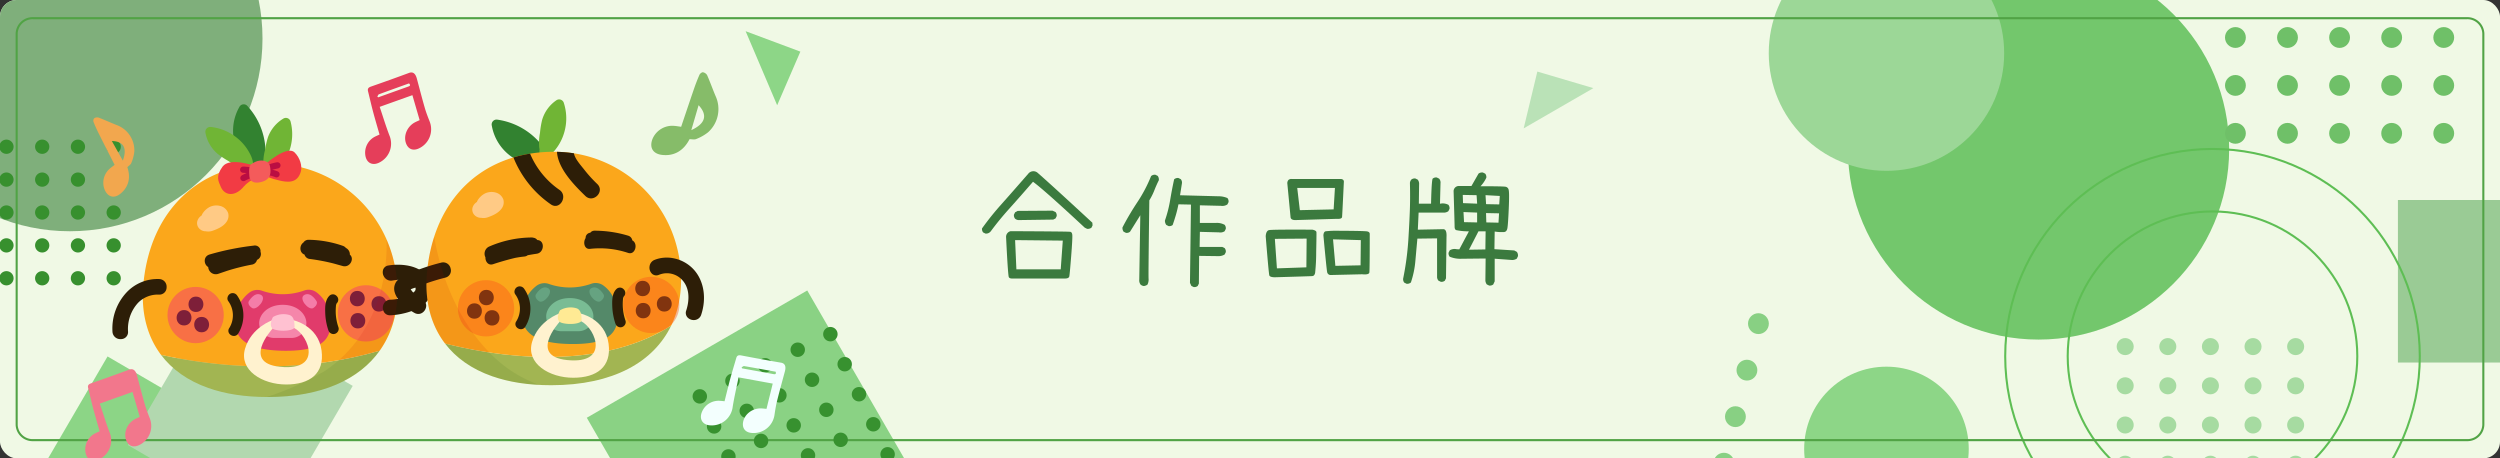 <svg xmlns="http://www.w3.org/2000/svg" xmlns:xlink="http://www.w3.org/1999/xlink" width="1200" height="220" viewBox="0 0 1200 220">
  <rect x="0" y="0" width="1200" height="220" fill="#333333" stroke="none"/>
  <defs>
    <clipPath id="clip-path">
      <rect id="Rectangle_597" data-name="Rectangle 597" width="1200" height="220" rx="8" transform="translate(73 934)" fill="none"/>
    </clipPath>
  </defs>
  <g id="Group_3061" data-name="Group 3061" transform="translate(-73 -934)">
    <rect id="Rectangle_836" data-name="Rectangle 836" width="1200" height="220" rx="8" transform="translate(73 934)" fill="#f0f9e5"/>
    <g id="Group_3055" data-name="Group 3055">
      <g id="Group_3054" data-name="Group 3054" clip-path="url(#clip-path)">
        <g id="Group_3047" data-name="Group 3047">
          <circle id="Ellipse_2124" data-name="Ellipse 2124" cx="92.5" cy="92.5" r="92.5" transform="translate(14 860)" fill="#7faf7b"/>
          <rect id="Rectangle_837" data-name="Rectangle 837" width="105" height="78" transform="translate(1224 1030)" fill="#9acb95"/>
          <rect id="Rectangle_838" data-name="Rectangle 838" width="122.19" height="122.19" transform="translate(354.658 1134.522) rotate(-30)" fill="#8ad284"/>
          <rect id="Rectangle_839" data-name="Rectangle 839" width="78.888" height="78.888" transform="matrix(0.504, -0.864, 0.864, 0.504, 84.863, 1173.255)" fill="#8cd586"/>
          <rect id="Rectangle_840" data-name="Rectangle 840" width="78.888" height="78.888" transform="matrix(0.504, -0.864, 0.864, 0.504, 134.387, 1147.624)" fill="#b2d8af"/>
          <circle id="Ellipse_2125" data-name="Ellipse 2125" cx="39.5" cy="39.5" r="39.5" transform="translate(939 1110)" fill="#8dd687"/>
          <circle id="Ellipse_2126" data-name="Ellipse 2126" cx="91.5" cy="91.5" r="91.5" transform="translate(960 914)" fill="#73c76c"/>
          <g id="Group_2958" data-name="Group 2958">
            <g id="Group_2957" data-name="Group 2957">
              <g id="Group_2932" data-name="Group 2932">
                <circle id="Ellipse_2127" data-name="Ellipse 2127" cx="4.091" cy="4.091" r="4.091" transform="translate(1089 1096.273)" fill="#a6dba1"/>
              </g>
              <g id="Group_2933" data-name="Group 2933">
                <circle id="Ellipse_2128" data-name="Ellipse 2128" cx="4.091" cy="4.091" r="4.091" transform="translate(1109.455 1096.273)" fill="#a6dba1"/>
              </g>
              <g id="Group_2934" data-name="Group 2934">
                <circle id="Ellipse_2129" data-name="Ellipse 2129" cx="4.091" cy="4.091" r="4.091" transform="translate(1129.909 1096.273)" fill="#a6dba1"/>
              </g>
              <g id="Group_2935" data-name="Group 2935">
                <circle id="Ellipse_2130" data-name="Ellipse 2130" cx="4.091" cy="4.091" r="4.091" transform="translate(1150.364 1096.273)" fill="#a6dba1"/>
              </g>
              <g id="Group_2936" data-name="Group 2936">
                <circle id="Ellipse_2131" data-name="Ellipse 2131" cx="4.091" cy="4.091" r="4.091" transform="translate(1170.818 1096.273)" fill="#a6dba1"/>
              </g>
              <g id="Group_2937" data-name="Group 2937">
                <circle id="Ellipse_2132" data-name="Ellipse 2132" cx="4.091" cy="4.091" r="4.091" transform="translate(1089 1115.091)" fill="#a6dba1"/>
              </g>
              <g id="Group_2938" data-name="Group 2938">
                <circle id="Ellipse_2133" data-name="Ellipse 2133" cx="4.091" cy="4.091" r="4.091" transform="translate(1109.455 1115.091)" fill="#a6dba1"/>
              </g>
              <g id="Group_2939" data-name="Group 2939">
                <circle id="Ellipse_2134" data-name="Ellipse 2134" cx="4.091" cy="4.091" r="4.091" transform="translate(1129.909 1115.091)" fill="#a6dba1"/>
              </g>
              <g id="Group_2940" data-name="Group 2940">
                <circle id="Ellipse_2135" data-name="Ellipse 2135" cx="4.091" cy="4.091" r="4.091" transform="translate(1150.364 1115.091)" fill="#a6dba1"/>
              </g>
              <g id="Group_2941" data-name="Group 2941">
                <circle id="Ellipse_2136" data-name="Ellipse 2136" cx="4.091" cy="4.091" r="4.091" transform="translate(1170.818 1115.091)" fill="#a6dba1"/>
              </g>
              <g id="Group_2942" data-name="Group 2942">
                <circle id="Ellipse_2137" data-name="Ellipse 2137" cx="4.091" cy="4.091" r="4.091" transform="translate(1089 1133.909)" fill="#a6dba1"/>
              </g>
              <g id="Group_2943" data-name="Group 2943">
                <circle id="Ellipse_2138" data-name="Ellipse 2138" cx="4.091" cy="4.091" r="4.091" transform="translate(1109.455 1133.909)" fill="#a6dba1"/>
              </g>
              <g id="Group_2944" data-name="Group 2944">
                <circle id="Ellipse_2139" data-name="Ellipse 2139" cx="4.091" cy="4.091" r="4.091" transform="translate(1129.909 1133.909)" fill="#a6dba1"/>
              </g>
              <g id="Group_2945" data-name="Group 2945">
                <circle id="Ellipse_2140" data-name="Ellipse 2140" cx="4.091" cy="4.091" r="4.091" transform="translate(1150.364 1133.909)" fill="#a6dba1"/>
              </g>
              <g id="Group_2946" data-name="Group 2946">
                <circle id="Ellipse_2141" data-name="Ellipse 2141" cx="4.091" cy="4.091" r="4.091" transform="translate(1170.818 1133.909)" fill="#a6dba1"/>
              </g>
              <g id="Group_2947" data-name="Group 2947">
                <circle id="Ellipse_2142" data-name="Ellipse 2142" cx="4.091" cy="4.091" r="4.091" transform="translate(1089 1152.727)" fill="#a6dba1"/>
              </g>
              <g id="Group_2948" data-name="Group 2948">
                <circle id="Ellipse_2143" data-name="Ellipse 2143" cx="4.091" cy="4.091" r="4.091" transform="translate(1109.455 1152.727)" fill="#a6dba1"/>
              </g>
              <g id="Group_2949" data-name="Group 2949">
                <circle id="Ellipse_2144" data-name="Ellipse 2144" cx="4.091" cy="4.091" r="4.091" transform="translate(1129.909 1152.727)" fill="#a6dba1"/>
              </g>
              <g id="Group_2950" data-name="Group 2950">
                <circle id="Ellipse_2145" data-name="Ellipse 2145" cx="4.091" cy="4.091" r="4.091" transform="translate(1150.364 1152.727)" fill="#a6dba1"/>
              </g>
              <g id="Group_2951" data-name="Group 2951">
                <circle id="Ellipse_2146" data-name="Ellipse 2146" cx="4.091" cy="4.091" r="4.091" transform="translate(1170.818 1152.727)" fill="#a6dba1"/>
              </g>
              <g id="Group_2952" data-name="Group 2952">
                <circle id="Ellipse_2147" data-name="Ellipse 2147" cx="4.091" cy="4.091" r="4.091" transform="translate(1089 1171.545)" fill="#a6dba1"/>
              </g>
              <g id="Group_2953" data-name="Group 2953">
                <circle id="Ellipse_2148" data-name="Ellipse 2148" cx="4.091" cy="4.091" r="4.091" transform="translate(1109.455 1171.545)" fill="#a6dba1"/>
              </g>
              <g id="Group_2954" data-name="Group 2954">
                <circle id="Ellipse_2149" data-name="Ellipse 2149" cx="4.091" cy="4.091" r="4.091" transform="translate(1129.909 1171.545)" fill="#a6dba1"/>
              </g>
              <g id="Group_2955" data-name="Group 2955">
                <circle id="Ellipse_2150" data-name="Ellipse 2150" cx="4.091" cy="4.091" r="4.091" transform="translate(1150.364 1171.545)" fill="#a6dba1"/>
              </g>
              <g id="Group_2956" data-name="Group 2956">
                <circle id="Ellipse_2151" data-name="Ellipse 2151" cx="4.091" cy="4.091" r="4.091" transform="translate(1170.818 1171.545)" fill="#a6dba1"/>
              </g>
            </g>
          </g>
          <g id="Group_2985" data-name="Group 2985">
            <g id="Group_2984" data-name="Group 2984">
              <g id="Group_2959" data-name="Group 2959">
                <circle id="Ellipse_2152" data-name="Ellipse 2152" cx="5" cy="5" r="5" transform="translate(1141 901)" fill="#6fc068"/>
              </g>
              <g id="Group_2960" data-name="Group 2960">
                <circle id="Ellipse_2153" data-name="Ellipse 2153" cx="5" cy="5" r="5" transform="translate(1166 901)" fill="#6fc068"/>
              </g>
              <g id="Group_2961" data-name="Group 2961">
                <circle id="Ellipse_2154" data-name="Ellipse 2154" cx="5" cy="5" r="5" transform="translate(1191 901)" fill="#6fc068"/>
              </g>
              <g id="Group_2962" data-name="Group 2962">
                <circle id="Ellipse_2155" data-name="Ellipse 2155" cx="5" cy="5" r="5" transform="translate(1216 901)" fill="#6fc068"/>
              </g>
              <g id="Group_2963" data-name="Group 2963">
                <circle id="Ellipse_2156" data-name="Ellipse 2156" cx="5" cy="5" r="5" transform="translate(1241 901)" fill="#6fc068"/>
              </g>
              <g id="Group_2964" data-name="Group 2964">
                <circle id="Ellipse_2157" data-name="Ellipse 2157" cx="5" cy="5" r="5" transform="translate(1141 924)" fill="#6fc068"/>
              </g>
              <g id="Group_2965" data-name="Group 2965">
                <circle id="Ellipse_2158" data-name="Ellipse 2158" cx="5" cy="5" r="5" transform="translate(1166 924)" fill="#6fc068"/>
              </g>
              <g id="Group_2966" data-name="Group 2966">
                <circle id="Ellipse_2159" data-name="Ellipse 2159" cx="5" cy="5" r="5" transform="translate(1191 924)" fill="#6fc068"/>
              </g>
              <g id="Group_2967" data-name="Group 2967">
                <circle id="Ellipse_2160" data-name="Ellipse 2160" cx="5" cy="5" r="5" transform="translate(1216 924)" fill="#6fc068"/>
              </g>
              <g id="Group_2968" data-name="Group 2968">
                <circle id="Ellipse_2161" data-name="Ellipse 2161" cx="5" cy="5" r="5" transform="translate(1241 924)" fill="#6fc068"/>
              </g>
              <g id="Group_2969" data-name="Group 2969">
                <circle id="Ellipse_2162" data-name="Ellipse 2162" cx="5" cy="5" r="5" transform="translate(1141 947)" fill="#6fc068"/>
              </g>
              <g id="Group_2970" data-name="Group 2970">
                <circle id="Ellipse_2163" data-name="Ellipse 2163" cx="5" cy="5" r="5" transform="translate(1166 947)" fill="#6fc068"/>
              </g>
              <g id="Group_2971" data-name="Group 2971">
                <circle id="Ellipse_2164" data-name="Ellipse 2164" cx="5" cy="5" r="5" transform="translate(1191 947)" fill="#6fc068"/>
              </g>
              <g id="Group_2972" data-name="Group 2972">
                <circle id="Ellipse_2165" data-name="Ellipse 2165" cx="5" cy="5" r="5" transform="translate(1216 947)" fill="#6fc068"/>
              </g>
              <g id="Group_2973" data-name="Group 2973">
                <circle id="Ellipse_2166" data-name="Ellipse 2166" cx="5" cy="5" r="5" transform="translate(1241 947)" fill="#6fc068"/>
              </g>
              <g id="Group_2974" data-name="Group 2974">
                <circle id="Ellipse_2167" data-name="Ellipse 2167" cx="5" cy="5" r="5" transform="translate(1141 970)" fill="#6fc068"/>
              </g>
              <g id="Group_2975" data-name="Group 2975">
                <circle id="Ellipse_2168" data-name="Ellipse 2168" cx="5" cy="5" r="5" transform="translate(1166 970)" fill="#6fc068"/>
              </g>
              <g id="Group_2976" data-name="Group 2976">
                <circle id="Ellipse_2169" data-name="Ellipse 2169" cx="5" cy="5" r="5" transform="translate(1191 970)" fill="#6fc068"/>
              </g>
              <g id="Group_2977" data-name="Group 2977">
                <circle id="Ellipse_2170" data-name="Ellipse 2170" cx="5" cy="5" r="5" transform="translate(1216 970)" fill="#6fc068"/>
              </g>
              <g id="Group_2978" data-name="Group 2978">
                <circle id="Ellipse_2171" data-name="Ellipse 2171" cx="5" cy="5" r="5" transform="translate(1241 970)" fill="#6fc068"/>
              </g>
              <g id="Group_2979" data-name="Group 2979">
                <circle id="Ellipse_2172" data-name="Ellipse 2172" cx="5" cy="5" r="5" transform="translate(1141 993)" fill="#6fc068"/>
              </g>
              <g id="Group_2980" data-name="Group 2980">
                <circle id="Ellipse_2173" data-name="Ellipse 2173" cx="5" cy="5" r="5" transform="translate(1166 993)" fill="#6fc068"/>
              </g>
              <g id="Group_2981" data-name="Group 2981">
                <circle id="Ellipse_2174" data-name="Ellipse 2174" cx="5" cy="5" r="5" transform="translate(1191 993)" fill="#6fc068"/>
              </g>
              <g id="Group_2982" data-name="Group 2982">
                <circle id="Ellipse_2175" data-name="Ellipse 2175" cx="5" cy="5" r="5" transform="translate(1216 993)" fill="#6fc068"/>
              </g>
              <g id="Group_2983" data-name="Group 2983">
                <circle id="Ellipse_2176" data-name="Ellipse 2176" cx="5" cy="5" r="5" transform="translate(1241 993)" fill="#6fc068"/>
              </g>
            </g>
          </g>
          <g id="Group_3012" data-name="Group 3012">
            <g id="Group_3011" data-name="Group 3011">
              <g id="Group_2986" data-name="Group 2986">
                <circle id="Ellipse_2177" data-name="Ellipse 2177" cx="3.431" cy="3.431" r="3.431" transform="translate(55.51 1001)" fill="#37902e"/>
              </g>
              <g id="Group_2987" data-name="Group 2987">
                <circle id="Ellipse_2178" data-name="Ellipse 2178" cx="3.431" cy="3.431" r="3.431" transform="translate(72.667 1001)" fill="#37902e"/>
              </g>
              <g id="Group_2988" data-name="Group 2988">
                <circle id="Ellipse_2179" data-name="Ellipse 2179" cx="3.431" cy="3.431" r="3.431" transform="translate(89.824 1001)" fill="#37902e"/>
              </g>
              <g id="Group_2989" data-name="Group 2989">
                <circle id="Ellipse_2180" data-name="Ellipse 2180" cx="3.431" cy="3.431" r="3.431" transform="translate(106.98 1001)" fill="#37902e"/>
              </g>
              <g id="Group_2990" data-name="Group 2990">
                <circle id="Ellipse_2181" data-name="Ellipse 2181" cx="3.431" cy="3.431" r="3.431" transform="translate(124.137 1001)" fill="#37902e"/>
              </g>
              <g id="Group_2991" data-name="Group 2991">
                <circle id="Ellipse_2182" data-name="Ellipse 2182" cx="3.431" cy="3.431" r="3.431" transform="translate(55.51 1016.784)" fill="#37902e"/>
              </g>
              <g id="Group_2992" data-name="Group 2992">
                <circle id="Ellipse_2183" data-name="Ellipse 2183" cx="3.431" cy="3.431" r="3.431" transform="translate(72.667 1016.784)" fill="#37902e"/>
              </g>
              <g id="Group_2993" data-name="Group 2993">
                <circle id="Ellipse_2184" data-name="Ellipse 2184" cx="3.431" cy="3.431" r="3.431" transform="translate(89.824 1016.784)" fill="#37902e"/>
              </g>
              <g id="Group_2994" data-name="Group 2994">
                <circle id="Ellipse_2185" data-name="Ellipse 2185" cx="3.431" cy="3.431" r="3.431" transform="translate(106.98 1016.784)" fill="#37902e"/>
              </g>
              <g id="Group_2995" data-name="Group 2995">
                <circle id="Ellipse_2186" data-name="Ellipse 2186" cx="3.431" cy="3.431" r="3.431" transform="translate(124.137 1016.784)" fill="#37902e"/>
              </g>
              <g id="Group_2996" data-name="Group 2996">
                <circle id="Ellipse_2187" data-name="Ellipse 2187" cx="3.431" cy="3.431" r="3.431" transform="translate(55.51 1032.569)" fill="#37902e"/>
              </g>
              <g id="Group_2997" data-name="Group 2997">
                <circle id="Ellipse_2188" data-name="Ellipse 2188" cx="3.431" cy="3.431" r="3.431" transform="translate(72.667 1032.569)" fill="#37902e"/>
              </g>
              <g id="Group_2998" data-name="Group 2998">
                <circle id="Ellipse_2189" data-name="Ellipse 2189" cx="3.431" cy="3.431" r="3.431" transform="translate(89.824 1032.569)" fill="#37902e"/>
              </g>
              <g id="Group_2999" data-name="Group 2999">
                <circle id="Ellipse_2190" data-name="Ellipse 2190" cx="3.431" cy="3.431" r="3.431" transform="translate(106.98 1032.569)" fill="#37902e"/>
              </g>
              <g id="Group_3000" data-name="Group 3000">
                <circle id="Ellipse_2191" data-name="Ellipse 2191" cx="3.431" cy="3.431" r="3.431" transform="translate(124.137 1032.569)" fill="#37902e"/>
              </g>
              <g id="Group_3001" data-name="Group 3001">
                <circle id="Ellipse_2192" data-name="Ellipse 2192" cx="3.431" cy="3.431" r="3.431" transform="translate(55.51 1048.353)" fill="#37902e"/>
              </g>
              <g id="Group_3002" data-name="Group 3002">
                <circle id="Ellipse_2193" data-name="Ellipse 2193" cx="3.431" cy="3.431" r="3.431" transform="translate(72.667 1048.353)" fill="#37902e"/>
              </g>
              <g id="Group_3003" data-name="Group 3003">
                <circle id="Ellipse_2194" data-name="Ellipse 2194" cx="3.431" cy="3.431" r="3.431" transform="translate(89.824 1048.353)" fill="#37902e"/>
              </g>
              <g id="Group_3004" data-name="Group 3004">
                <circle id="Ellipse_2195" data-name="Ellipse 2195" cx="3.431" cy="3.431" r="3.431" transform="translate(106.98 1048.353)" fill="#37902e"/>
              </g>
              <g id="Group_3005" data-name="Group 3005">
                <circle id="Ellipse_2196" data-name="Ellipse 2196" cx="3.431" cy="3.431" r="3.431" transform="translate(124.137 1048.353)" fill="#37902e"/>
              </g>
              <g id="Group_3006" data-name="Group 3006">
                <circle id="Ellipse_2197" data-name="Ellipse 2197" cx="3.431" cy="3.431" r="3.431" transform="translate(55.51 1064.137)" fill="#37902e"/>
              </g>
              <g id="Group_3007" data-name="Group 3007">
                <circle id="Ellipse_2198" data-name="Ellipse 2198" cx="3.431" cy="3.431" r="3.431" transform="translate(72.667 1064.137)" fill="#37902e"/>
              </g>
              <g id="Group_3008" data-name="Group 3008">
                <circle id="Ellipse_2199" data-name="Ellipse 2199" cx="3.431" cy="3.431" r="3.431" transform="translate(89.824 1064.137)" fill="#37902e"/>
              </g>
              <g id="Group_3009" data-name="Group 3009">
                <circle id="Ellipse_2200" data-name="Ellipse 2200" cx="3.431" cy="3.431" r="3.431" transform="translate(106.98 1064.137)" fill="#37902e"/>
              </g>
              <g id="Group_3010" data-name="Group 3010">
                <circle id="Ellipse_2201" data-name="Ellipse 2201" cx="3.431" cy="3.431" r="3.431" transform="translate(124.137 1064.137)" fill="#37902e"/>
              </g>
            </g>
          </g>
          <g id="Group_3019" data-name="Group 3019">
            <g id="Group_3018" data-name="Group 3018">
              <g id="Group_3013" data-name="Group 3013">
                <circle id="Ellipse_2202" data-name="Ellipse 2202" cx="5" cy="5" r="5" transform="translate(912.047 1084.346)" fill="#88d083"/>
              </g>
              <g id="Group_3014" data-name="Group 3014">
                <circle id="Ellipse_2203" data-name="Ellipse 2203" cx="5" cy="5" r="5" transform="translate(906.523 1106.673)" fill="#88d083"/>
              </g>
              <g id="Group_3015" data-name="Group 3015">
                <circle id="Ellipse_2204" data-name="Ellipse 2204" cx="5" cy="5" r="5" transform="translate(901 1129)" fill="#88d083"/>
              </g>
              <g id="Group_3016" data-name="Group 3016">
                <circle id="Ellipse_2205" data-name="Ellipse 2205" cx="5" cy="5" r="5" transform="translate(895.477 1151.327)" fill="#88d083"/>
              </g>
              <g id="Group_3017" data-name="Group 3017">
                <circle id="Ellipse_2206" data-name="Ellipse 2206" cx="5" cy="5" r="5" transform="translate(889.953 1173.654)" fill="#88d083"/>
              </g>
            </g>
          </g>
          <circle id="Ellipse_2207" data-name="Ellipse 2207" cx="99.5" cy="99.5" r="99.5" transform="translate(1035.5 1005.5)" fill="none" stroke="#5ebe54" stroke-miterlimit="10" stroke-width="1"/>
          <circle id="Ellipse_2208" data-name="Ellipse 2208" cx="69.5" cy="69.5" r="69.5" transform="translate(1065.5 1035.5)" fill="none" stroke="#5ebe54" stroke-miterlimit="10" stroke-width="1"/>
          <circle id="Ellipse_2209" data-name="Ellipse 2209" cx="56.5" cy="56.5" r="56.5" transform="translate(922 903)" fill="#9cd797"/>
          <path id="Path_2751" data-name="Path 2751" d="M1265,950.1v187.8a7.641,7.641,0,0,1-7.893,7.365H88.893A7.641,7.641,0,0,1,81,1137.9V950.1a7.641,7.641,0,0,1,7.893-7.365H1257.107A7.641,7.641,0,0,1,1265,950.1Z" fill="none" stroke="#51a345" stroke-miterlimit="10" stroke-width="1"/>
          <path id="Path_2752" data-name="Path 2752" d="M810.923,968.352l-6.562,27.268L837.819,976.3Z" fill="#bae2b7"/>
          <path id="Path_2753" data-name="Path 2753" d="M457.173,958.781,430.9,948.975l15.136,35.546Z" fill="#8dd687"/>
          <g id="Group_3046" data-name="Group 3046">
            <g id="Group_3045" data-name="Group 3045">
              <g id="Group_3020" data-name="Group 3020">
                <circle id="Ellipse_2210" data-name="Ellipse 2210" cx="3.471" cy="3.471" r="3.471" transform="translate(405.433 1120.793)" fill="#37912f"/>
              </g>
              <g id="Group_3021" data-name="Group 3021">
                <circle id="Ellipse_2211" data-name="Ellipse 2211" cx="3.471" cy="3.471" r="3.471" transform="translate(421.102 1113.327)" fill="#37912f"/>
              </g>
              <g id="Group_3022" data-name="Group 3022">
                <circle id="Ellipse_2212" data-name="Ellipse 2212" cx="3.471" cy="3.471" r="3.471" transform="translate(436.772 1105.861)" fill="#37912f"/>
              </g>
              <g id="Group_3023" data-name="Group 3023">
                <circle id="Ellipse_2213" data-name="Ellipse 2213" cx="3.471" cy="3.471" r="3.471" transform="translate(452.441 1098.396)" fill="#37912f"/>
              </g>
              <g id="Group_3024" data-name="Group 3024">
                <circle id="Ellipse_2214" data-name="Ellipse 2214" cx="3.471" cy="3.471" r="3.471" transform="translate(468.11 1090.93)" fill="#37912f"/>
              </g>
              <g id="Group_3025" data-name="Group 3025">
                <circle id="Ellipse_2215" data-name="Ellipse 2215" cx="3.471" cy="3.471" r="3.471" transform="translate(412.301 1135.208)" fill="#37912f"/>
              </g>
              <g id="Group_3026" data-name="Group 3026">
                <circle id="Ellipse_2216" data-name="Ellipse 2216" cx="3.471" cy="3.471" r="3.471" transform="translate(427.971 1127.743)" fill="#37912f"/>
              </g>
              <g id="Group_3027" data-name="Group 3027">
                <circle id="Ellipse_2217" data-name="Ellipse 2217" cx="3.471" cy="3.471" r="3.471" transform="translate(443.64 1120.277)" fill="#37912f"/>
              </g>
              <g id="Group_3028" data-name="Group 3028">
                <circle id="Ellipse_2218" data-name="Ellipse 2218" cx="3.471" cy="3.471" r="3.471" transform="translate(459.309 1112.812)" fill="#37912f"/>
              </g>
              <g id="Group_3029" data-name="Group 3029">
                <circle id="Ellipse_2219" data-name="Ellipse 2219" cx="3.471" cy="3.471" r="3.471" transform="translate(474.979 1105.346)" fill="#37912f"/>
              </g>
              <g id="Group_3030" data-name="Group 3030">
                <circle id="Ellipse_2220" data-name="Ellipse 2220" cx="3.471" cy="3.471" r="3.471" transform="translate(419.17 1149.624)" fill="#37912f"/>
              </g>
              <g id="Group_3031" data-name="Group 3031">
                <circle id="Ellipse_2221" data-name="Ellipse 2221" cx="3.471" cy="3.471" r="3.471" transform="translate(434.839 1142.159)" fill="#37912f"/>
              </g>
              <g id="Group_3032" data-name="Group 3032">
                <circle id="Ellipse_2222" data-name="Ellipse 2222" cx="3.471" cy="3.471" r="3.471" transform="translate(450.508 1134.693)" fill="#37912f"/>
              </g>
              <g id="Group_3033" data-name="Group 3033">
                <circle id="Ellipse_2223" data-name="Ellipse 2223" cx="3.471" cy="3.471" r="3.471" transform="translate(466.178 1127.228)" fill="#37912f"/>
              </g>
              <g id="Group_3034" data-name="Group 3034">
                <circle id="Ellipse_2224" data-name="Ellipse 2224" cx="3.471" cy="3.471" r="3.471" transform="translate(481.847 1119.762)" fill="#37912f"/>
              </g>
              <g id="Group_3035" data-name="Group 3035">
                <circle id="Ellipse_2225" data-name="Ellipse 2225" cx="3.471" cy="3.471" r="3.471" transform="translate(426.038 1164.04)" fill="#37912f"/>
              </g>
              <g id="Group_3036" data-name="Group 3036">
                <circle id="Ellipse_2226" data-name="Ellipse 2226" cx="3.471" cy="3.471" r="3.471" transform="translate(441.707 1156.574)" fill="#37912f"/>
              </g>
              <g id="Group_3037" data-name="Group 3037">
                <circle id="Ellipse_2227" data-name="Ellipse 2227" cx="3.471" cy="3.471" r="3.471" transform="translate(457.377 1149.109)" fill="#37912f"/>
              </g>
              <g id="Group_3038" data-name="Group 3038">
                <circle id="Ellipse_2228" data-name="Ellipse 2228" cx="3.471" cy="3.471" r="3.471" transform="translate(473.046 1141.643)" fill="#37912f"/>
              </g>
              <g id="Group_3039" data-name="Group 3039">
                <circle id="Ellipse_2229" data-name="Ellipse 2229" cx="3.471" cy="3.471" r="3.471" transform="translate(488.715 1134.178)" fill="#37912f"/>
              </g>
              <g id="Group_3040" data-name="Group 3040">
                <circle id="Ellipse_2230" data-name="Ellipse 2230" cx="3.471" cy="3.471" r="3.471" transform="translate(432.906 1178.456)" fill="#37912f"/>
              </g>
              <g id="Group_3041" data-name="Group 3041">
                <circle id="Ellipse_2231" data-name="Ellipse 2231" cx="3.471" cy="3.471" r="3.471" transform="translate(448.576 1170.99)" fill="#37912f"/>
              </g>
              <g id="Group_3042" data-name="Group 3042">
                <circle id="Ellipse_2232" data-name="Ellipse 2232" cx="3.471" cy="3.471" r="3.471" transform="translate(464.245 1163.525)" fill="#37912f"/>
              </g>
              <g id="Group_3043" data-name="Group 3043">
                <circle id="Ellipse_2233" data-name="Ellipse 2233" cx="3.471" cy="3.471" r="3.471" transform="translate(479.914 1156.059)" fill="#37912f"/>
              </g>
              <g id="Group_3044" data-name="Group 3044">
                <circle id="Ellipse_2234" data-name="Ellipse 2234" cx="3.471" cy="3.471" r="3.471" transform="translate(495.584 1148.594)" fill="#37912f"/>
              </g>
            </g>
          </g>
        </g>
        <g id="Group_3053" data-name="Group 3053">
          <g id="Group_3050" data-name="Group 3050">
            <path id="Path_2754" data-name="Path 2754" d="M187.836,985.453a23.045,23.045,0,0,0-2.379,16.489c1.114,4.783,4.016,10.585,8.9,12.377,0,.008,0,.018-.009.026a10.762,10.762,0,0,0,5.494-.273,26.953,26.953,0,0,0,.531-4.283,33.2,33.2,0,0,0-8.554-24.843A2.358,2.358,0,0,0,187.836,985.453Z" fill="#328230"/>
            <path id="Path_2755" data-name="Path 2755" d="M209.119,990.861a17.326,17.326,0,0,0-7.484,8.961,41.868,41.868,0,0,0-1.44,6.251,24.252,24.252,0,0,0-.788,7.225,1.575,1.575,0,0,0,.115.451,13.356,13.356,0,0,0-.176,1.866,2.337,2.337,0,0,0,2.847,2.339c2.673-.838,4.58-2.9,6.241-5.064a23.6,23.6,0,0,0,3.375-6.271,24.029,24.029,0,0,0,.676-14.259A2.339,2.339,0,0,0,209.119,990.861Z" fill="#70b535"/>
            <path id="Path_2756" data-name="Path 2756" d="M171.59,997.553a17.315,17.315,0,0,0,5.727,10.174,41.838,41.838,0,0,0,5.335,3.563,24.286,24.286,0,0,0,6.476,3.3,1.566,1.566,0,0,0,.463.053,13.055,13.055,0,0,0,1.683.825,2.336,2.336,0,0,0,3.2-1.833c.163-2.8-1.088-5.309-2.524-7.63a23.6,23.6,0,0,0-4.668-5.379,24.028,24.028,0,0,0-13.094-5.685A2.338,2.338,0,0,0,171.59,997.553Z" fill="#70b535"/>
            <path id="Path_2757" data-name="Path 2757" d="M150.288,1104.332c5.227,6.948,12.8,12.42,22.736,15.907,7.947,2.808,17.416,4.33,28.407,4.33,26.037,0,44.073-8.542,53.817-22.23C221.211,1112.166,184.937,1111.939,150.288,1104.332Z" fill="#a2b552"/>
            <path id="Path_2758" data-name="Path 2758" d="M263.651,1070.28q-.146-2.562-.51-5.075-.4-2.815-1.044-5.56A60.785,60.785,0,0,0,211.32,1013.1a61.651,61.651,0,0,0-6.174-.535c-.8-.04-1.6-.048-2.412-.048a72.337,72.337,0,0,0-11.234.858,65.438,65.438,0,0,0-7.7,1.707c-.089.025-.178.049-.267.081a59.893,59.893,0,0,0-5.722,2.007c-17.32,7.074-29.67,21.949-34.323,42.6-.445,1.95-.826,3.949-1.117,6.005-.227,1.473-.4,2.97-.55,4.5-1.239,13.155,1.577,24.888,8.471,34.052,34.649,7.607,70.923,7.834,104.96-1.993a45.349,45.349,0,0,0,7.464-17.443A57,57,0,0,0,263.651,1070.28Z" fill="#fba71b"/>
            <path id="Path_2759" data-name="Path 2759" d="M161.337,1082.833c-4.75,0-4.757,7.382,0,7.382S166.1,1082.833,161.337,1082.833Z" fill="#2d1e07"/>
            <path id="Path_2760" data-name="Path 2760" d="M167.052,1076.373c-4.75,0-4.758,7.382,0,7.382S171.81,1076.373,167.052,1076.373Z" fill="#2d1e07"/>
            <path id="Path_2761" data-name="Path 2761" d="M169.782,1086.12c-4.75,0-4.758,7.382,0,7.382S174.54,1086.12,169.782,1086.12Z" fill="#2d1e07"/>
            <path id="Path_2762" data-name="Path 2762" d="M244.517,1073.643c-4.75,0-4.758,7.382,0,7.382S249.275,1073.643,244.517,1073.643Z" fill="#2d1e07"/>
            <path id="Path_2763" data-name="Path 2763" d="M254.89,1076.176c-4.75,0-4.758,7.382,0,7.382S259.648,1076.176,254.89,1076.176Z" fill="#2d1e07"/>
            <path id="Path_2764" data-name="Path 2764" d="M244.763,1084.263c-4.75,0-4.757,7.382,0,7.382S249.521,1084.263,244.763,1084.263Z" fill="#2d1e07"/>
            <circle id="Ellipse_2235" data-name="Ellipse 2235" cx="13.504" cy="13.504" r="13.504" transform="translate(153.397 1071.718)" fill="#f22281" opacity="0.41"/>
            <circle id="Ellipse_2236" data-name="Ellipse 2236" cx="13.504" cy="13.504" r="13.504" transform="translate(235.137 1070.908)" fill="#f22281" opacity="0.41"/>
            <path id="Path_2765" data-name="Path 2765" d="M182.522,1036.31a5.376,5.376,0,0,0-3.92-3.472,7.272,7.272,0,0,0-5.18.629,9.233,9.233,0,0,0-3.2,3.047,3.051,3.051,0,0,0-.379.865c-.184.124-.364.251-.527.382a4.736,4.736,0,0,0-1.584,2.3,3.786,3.786,0,0,0,1.265,3.973,4.282,4.282,0,0,0,2.731.986c.031,0,.06-.007.091-.009s.039.014.059.018a6.168,6.168,0,0,0,3.343-.325c2.541-.9,5.049-2.086,6.507-4.207A5.005,5.005,0,0,0,182.522,1036.31Z" fill="#ffca85"/>
            <path id="Path_2766" data-name="Path 2766" d="M209.445,1102.369c-16.9-.154-24.994-5.344-23.375-16.248a17.25,17.25,0,0,1,6.745-11.758,6.367,6.367,0,0,1,6.015-.78,30.663,30.663,0,0,0,20-.068,6.321,6.321,0,0,1,5.958.706c3.52,2.561,5.852,6.417,6.608,11.9C233.01,1097.852,226.346,1102.523,209.445,1102.369Z" fill="#e13b6b"/>
            <path id="Path_2767" data-name="Path 2767" d="M212.918,1096.217h-8.375a7.143,7.143,0,0,1-7.143-7.143h0c0-3.945,3.941-8.762,11.331-8.762s11.33,4.817,11.33,8.762h0A7.143,7.143,0,0,1,212.918,1096.217Z" fill="#f586aa"/>
            <path id="Path_2768" data-name="Path 2768" d="M192.321,1078.8s2.651-4.912,5.889-3.293-2,7.8-4.236,6.327S192.321,1078.8,192.321,1078.8Z" fill="#f47da8"/>
            <path id="Path_2769" data-name="Path 2769" d="M225.068,1078.8s-2.652-4.912-5.889-3.293,2,7.8,4.236,6.327S225.068,1078.8,225.068,1078.8Z" fill="#f47da8"/>
            <path id="Path_2770" data-name="Path 2770" d="M203.875,1087.648v4.046s-16.175,17.511,5.476,18.515c19.613.909,10.44-17.706,3.426-19.324l.81-3.237s12.139,2.428,13.758,14.567c1.485,11.139-5.665,16.341-17,16.341s-22.741-6.793-19.733-17.155S203.875,1087.648,203.875,1087.648Z" fill="#fff2cf"/>
            <path id="Path_2771" data-name="Path 2771" d="M204.021,1086.183s-2.85,4.981.93,6.055,9.531.36,9.445-1.353,0-4.856-2.428-5.665A9.939,9.939,0,0,0,204.021,1086.183Z" fill="#ffc1d1"/>
            <g id="Group_3048" data-name="Group 3048">
              <path id="Path_2772" data-name="Path 2772" d="M195.382,1013.682s-12.083-4.462-15.564.311-1.9,7.1-.879,9.589c1.805,4.394,6.848,5.077,11.105-.074,1.277-1.547,3.418-2.909,6.1-4.533s1.549-3.024,1.549-3.024Z" fill="#f23b44"/>
              <path id="Path_2773" data-name="Path 2773" d="M199.719,1013.371s10.871-10.025,14.737-6.15c2.565,2.571,3.738,6.493,2.909,9.27-1.682,5.633-6.348,5.051-10.219,4.159-5.83-1.343-3.666-1.427-6.645-1.878s-2.313-2.264-2.313-2.264Z" fill="#f23b44"/>
              <path id="Path_2774" data-name="Path 2774" d="M189.742,1015.453s4.965,0,4.762,1.452" fill="none" stroke="#ba0d42" stroke-linecap="round" stroke-miterlimit="10" stroke-width="3"/>
              <path id="Path_2775" data-name="Path 2775" d="M189.844,1019.467s4.4-2.516,5.133-1.3" fill="none" stroke="#ba0d42" stroke-linecap="round" stroke-miterlimit="10" stroke-width="3"/>
              <path id="Path_2776" data-name="Path 2776" d="M206.165,1013.38s-4.981.783-4.831,2.206" fill="none" stroke="#ba0d42" stroke-linecap="round" stroke-miterlimit="10" stroke-width="3"/>
              <path id="Path_2777" data-name="Path 2777" d="M205.73,1017.66s-4.321-1.831-5.1-.494" fill="none" stroke="#ba0d42" stroke-linecap="round" stroke-miterlimit="10" stroke-width="3"/>
              <path id="Path_2778" data-name="Path 2778" d="M202.526,1013.558c.63,2.838.746,6.273-3.481,7.616-2.878.914-6.112.857-6.37-2.859-.317-4.544.061-5.266,2.781-6.58S201.96,1011.008,202.526,1013.558Z" fill="#f45b5b"/>
            </g>
            <path id="Path_2779" data-name="Path 2779" d="M198.042,1054.862a2.7,2.7,0,0,0-3.192-2.976,127.851,127.851,0,0,0-21.23,4.262c-3.169.931-2.862,4.819-.672,6.03a3.637,3.637,0,0,0,4.825,3.256l4.27-1.451a102.521,102.521,0,0,1,11.719-2.945,3.005,3.005,0,0,0,2.6-2.287A3.057,3.057,0,0,0,198.042,1054.862Z" fill="#2d1e07"/>
            <path id="Path_2780" data-name="Path 2780" d="M240.935,1056.239a3.441,3.441,0,0,0-1.9-3.224,3.27,3.27,0,0,0-1.466-1.014,52.035,52.035,0,0,0-16.33-2.9,2.869,2.869,0,0,0-2.6,1.328c-1.985,1.324-2,4.9.531,5.773a2.937,2.937,0,0,0,2.65,2.116,95.478,95.478,0,0,1,11.449,2.194l4.2,1.175C240.981,1062.673,243.287,1058.128,240.935,1056.239Z" fill="#2d1e07"/>
            <g id="Group_3049" data-name="Group 3049">
              <path id="Path_2781" data-name="Path 2781" d="M234.177,1084.637a26.013,26.013,0,0,1,.043-3.33l.023-.323a3.305,3.305,0,0,1,.137-.83,1.584,1.584,0,0,0,.108-.36c.024-.042.047-.085.073-.126l.072-.077a2.428,2.428,0,0,0-.071-3.541,2.4,2.4,0,0,0-3.5-.024c-2.142,2.168-2.027,5.756-1.952,8.13a29,29,0,0,0,1.505,8.366,2.594,2.594,0,0,0,2.433,1.826,2.533,2.533,0,0,0,.662-.09,2.624,2.624,0,0,0,1.575-1.294,2.31,2.31,0,0,0,.179-1.838A23.944,23.944,0,0,1,234.177,1084.637Z" fill="#2d1e07"/>
              <path id="Path_2782" data-name="Path 2782" d="M183.427,1075.024a2.7,2.7,0,0,0-1.21,1.739,2.182,2.182,0,0,0,.332,1.755,11.549,11.549,0,0,1,.472,12.99,2.254,2.254,0,0,0-.142,2.331,2.789,2.789,0,0,0,2.3,1.422l.1,0a2.421,2.421,0,0,0,2.078-1.18,16.6,16.6,0,0,0-.506-18.194A2.564,2.564,0,0,0,183.427,1075.024Z" fill="#2d1e07"/>
              <path id="Path_2783" data-name="Path 2783" d="M280,1072.465a10.608,10.608,0,0,0-4.09-7.952c-4.516-3.566-11.68-3.889-16.443-3.084a3.122,3.122,0,0,0-2.549,1.974,4.117,4.117,0,0,0,.781,3.908,3.805,3.805,0,0,0,3.656,1.348c2.207-.377,5.051-.681,7.473.283a6.847,6.847,0,0,1,3.5,2.971,1.758,1.758,0,0,1,.03,1.426c-.62,1.467-4.113,2.787-5.26,3.221a20.879,20.879,0,0,1-6.74,1.3,3.586,3.586,0,0,0-3.131,1.912,4.152,4.152,0,0,0,.1,4.026,3.288,3.288,0,0,0,2.907,1.54l.16,0c4.1-.147,13-1.685,17.3-6.447A8.458,8.458,0,0,0,280,1072.465Z" fill="#2d1e07"/>
              <path id="Path_2784" data-name="Path 2784" d="M149.353,1067.938a20.407,20.407,0,0,0-15.451,6.256,25.405,25.405,0,0,0-6.921,18.987,3.76,3.76,0,0,0,3.9,3.6c.065,0,.131,0,.2-.005a3.366,3.366,0,0,0,3.377-3.638,18.559,18.559,0,0,1,4.747-13.715,13.214,13.214,0,0,1,10.126-4.006,3.461,3.461,0,0,0,3.637-3.553A3.656,3.656,0,0,0,149.353,1067.938Z" fill="#2d1e07"/>
            </g>
            <path id="Path_2785" data-name="Path 2785" d="M229,1112a138.718,138.718,0,0,1-27.989,12.561c.141,0,.277.008.42.008,26.037,0,44.073-8.542,53.817-22.23a187.72,187.72,0,0,1-19.574,4.521A62.2,62.2,0,0,1,229,1112Z" fill="#28600b" opacity="0.1"/>
            <path id="Path_2786" data-name="Path 2786" d="M263.651,1070.28q-.146-2.562-.51-5.075-.4-2.815-1.044-5.56a62,62,0,0,0-3.534-10.582c.556,21.114-6.226,43.089-22.889,57.8a187.72,187.72,0,0,0,19.574-4.521,45.334,45.334,0,0,0,7.464-17.443A57,57,0,0,0,263.651,1070.28Z" fill="#b40505" opacity="0.1"/>
          </g>
          <g id="Group_3052" data-name="Group 3052">
            <path id="Path_2787" data-name="Path 2787" d="M309.076,994.369a23.038,23.038,0,0,0,8.635,14.247c3.9,2.988,9.825,5.626,14.737,3.907,0,.009.007.017.01.026a10.765,10.765,0,0,0,4.069-3.7,26.978,26.978,0,0,0-2.309-3.646,33.195,33.195,0,0,0-22.386-13.756A2.358,2.358,0,0,0,309.076,994.369Z" fill="#328230"/>
            <path id="Path_2788" data-name="Path 2788" d="M340.166,982.061a17.326,17.326,0,0,0-6.919,9.405,41.782,41.782,0,0,0-1.053,6.328,24.291,24.291,0,0,0-.342,7.259,1.615,1.615,0,0,0,.143.444,13.1,13.1,0,0,0-.06,1.873,2.336,2.336,0,0,0,2.985,2.159c2.616-1,4.392-3.175,5.917-5.438a23.608,23.608,0,0,0,2.983-6.467,24.029,24.029,0,0,0-.2-14.274A2.339,2.339,0,0,0,340.166,982.061Z" fill="#70b535"/>
            <path id="Path_2789" data-name="Path 2789" d="M286.618,1098.892c5.221,6.84,12.73,12.233,22.561,15.682,7.948,2.808,17.417,4.329,28.407,4.329,29.9,0,49.25-11.261,57.6-28.65C364.689,1109.592,322.333,1107.875,286.618,1098.892Z" fill="#a2b552"/>
            <path id="Path_2790" data-name="Path 2790" d="M399.806,1064.615q-.145-2.562-.51-5.075-.4-2.816-1.044-5.56a60.8,60.8,0,0,0-49.748-46.39c-.34-.057-.688-.105-1.028-.153a61.645,61.645,0,0,0-6.175-.535c-.308-.016-.615-.024-.923-.032-.493-.016-.987-.016-1.489-.016a72.341,72.341,0,0,0-11.233.858,2.253,2.253,0,0,0-.227.04,65.487,65.487,0,0,0-7.478,1.667c-.089.025-.178.049-.267.081s-.154.049-.234.073c-1.886.567-3.707,1.206-5.488,1.934-17.319,7.074-29.669,21.949-34.323,42.6-.445,1.95-.825,3.949-1.117,6.005-.226,1.473-.4,2.97-.55,4.5-1.248,13.264,1.626,25.081,8.646,34.277,35.715,8.983,78.071,10.7,108.572-8.639a46.805,46.805,0,0,0,3.677-11.022A56.956,56.956,0,0,0,399.806,1064.615Z" fill="#fba71b"/>
            <path id="Path_2791" data-name="Path 2791" d="M300.73,1079.6c-4.75,0-4.758,7.382,0,7.382S305.488,1079.6,300.73,1079.6Z" fill="#2d1e07"/>
            <path id="Path_2792" data-name="Path 2792" d="M306.445,1073.135c-4.75,0-4.758,7.382,0,7.382S311.2,1073.135,306.445,1073.135Z" fill="#2d1e07"/>
            <path id="Path_2793" data-name="Path 2793" d="M309.175,1082.882c-4.75,0-4.758,7.382,0,7.382S313.933,1082.882,309.175,1082.882Z" fill="#2d1e07"/>
            <path id="Path_2794" data-name="Path 2794" d="M381.482,1068.787c-4.75,0-4.758,7.382,0,7.382S386.24,1068.787,381.482,1068.787Z" fill="#2d1e07"/>
            <path id="Path_2795" data-name="Path 2795" d="M391.855,1076.176c-4.75,0-4.758,7.382,0,7.382S396.613,1076.176,391.855,1076.176Z" fill="#2d1e07"/>
            <path id="Path_2796" data-name="Path 2796" d="M381.728,1079.407c-4.75,0-4.758,7.382,0,7.382S386.486,1079.407,381.728,1079.407Z" fill="#2d1e07"/>
            <circle id="Ellipse_2237" data-name="Ellipse 2237" cx="13.504" cy="13.504" r="13.504" transform="translate(292.789 1068.48)" fill="#f9551c" opacity="0.41"/>
            <circle id="Ellipse_2238" data-name="Ellipse 2238" cx="13.504" cy="13.504" r="13.504" transform="translate(372.102 1066.862)" fill="#f9551c" opacity="0.41"/>
            <path id="Path_2797" data-name="Path 2797" d="M314.631,1029.835a5.376,5.376,0,0,0-3.92-3.472,7.273,7.273,0,0,0-5.18.63,9.215,9.215,0,0,0-3.2,3.047,3.045,3.045,0,0,0-.379.864c-.184.124-.364.251-.527.383a4.733,4.733,0,0,0-1.584,2.3,3.784,3.784,0,0,0,1.265,3.973,4.282,4.282,0,0,0,2.731.987c.031,0,.06-.008.09-.01s.04.014.06.019a6.179,6.179,0,0,0,3.343-.326c2.541-.9,5.049-2.086,6.507-4.206A5.007,5.007,0,0,0,314.631,1029.835Z" fill="#ffca85"/>
            <path id="Path_2798" data-name="Path 2798" d="M337.449,1032.129a49.666,49.666,0,0,1-14.8-15.984,47.468,47.468,0,0,1-2.954-5.957c-.081-.2-.17-.4-.242-.615.08-.024.153-.049.234-.073s.178-.056.267-.081a65.487,65.487,0,0,1,7.478-1.667,39.894,39.894,0,0,0,14.107,17.384C345.8,1028.074,341.754,1035.082,337.449,1032.129Z" fill="#2d1e07"/>
            <path id="Path_2799" data-name="Path 2799" d="M353.983,1028.074c-5.4-5.228-12.771-12.8-13.589-20.6a3.112,3.112,0,0,1-.016-.607c.308.008.615.016.923.032a61.645,61.645,0,0,1,6.175.535c.34.048.688.1,1.028.153.356,2.582,3.488,5.973,5.01,7.94a63.272,63.272,0,0,0,6.2,6.822C363.46,1025.986,357.73,1031.7,353.983,1028.074Z" fill="#2d1e07"/>
            <path id="Path_2800" data-name="Path 2800" d="M347.219,1099.132c-16.9-.154-24.994-5.344-23.375-16.248a17.246,17.246,0,0,1,6.745-11.758,6.369,6.369,0,0,1,6.016-.78,30.658,30.658,0,0,0,19.995-.068,6.32,6.32,0,0,1,5.959.706c3.519,2.561,5.851,6.417,6.607,11.9C370.784,1094.615,364.12,1099.285,347.219,1099.132Z" fill="#548969"/>
            <path id="Path_2801" data-name="Path 2801" d="M350.692,1092.979h-8.374a7.144,7.144,0,0,1-7.144-7.143h0c0-3.945,3.941-8.761,11.331-8.761s11.33,4.816,11.33,8.761h0A7.143,7.143,0,0,1,350.692,1092.979Z" fill="#79bc94"/>
            <path id="Path_2802" data-name="Path 2802" d="M330.1,1075.563s2.652-4.911,5.889-3.292-2,7.8-4.236,6.326S330.1,1075.563,330.1,1075.563Z" fill="#66a381"/>
            <path id="Path_2803" data-name="Path 2803" d="M362.842,1075.563s-2.652-4.911-5.889-3.292,2,7.8,4.236,6.326S362.842,1075.563,362.842,1075.563Z" fill="#66a381"/>
            <path id="Path_2804" data-name="Path 2804" d="M341.649,1084.41v4.047s-16.175,17.511,5.476,18.515c19.613.908,10.44-17.706,3.426-19.324l.81-3.238s12.139,2.428,13.758,14.568c1.485,11.139-5.665,16.34-17,16.34s-22.741-6.792-19.733-17.154S341.649,1084.41,341.649,1084.41Z" fill="#fff2cf"/>
            <path id="Path_2805" data-name="Path 2805" d="M341.8,1082.945s-2.849,4.982.93,6.056,9.531.36,9.445-1.353,0-4.856-2.428-5.666A9.943,9.943,0,0,0,341.8,1082.945Z" fill="#ffea94"/>
            <path id="Path_2806" data-name="Path 2806" d="M330.908,1049.223a2.651,2.651,0,0,0-1.789-1.09,2.94,2.94,0,0,0-.911-.142,52.019,52.019,0,0,0-20.576,4.427,3.776,3.776,0,0,0-1.623,5.088c-.088,2.018,1.354,4.076,3.686,3.3q5.205-1.723,10.509-3.005c1.505-.285,3.022-.515,4.558-.673a2.978,2.978,0,0,0,1.539-.617c1.445-.267,2.894-.514,4.349-.723C334.3,1055.264,334.648,1049.337,330.908,1049.223Z" fill="#2d1e07"/>
            <path id="Path_2807" data-name="Path 2807" d="M376.494,1049.366a2.766,2.766,0,0,0-1.964-2.236,56.211,56.211,0,0,0-16.134-2.4,2.514,2.514,0,0,0-2.059.985c-.057.01-.113.016-.17.025a2.438,2.438,0,0,0-2.066,2.528c-1.333,1.979-.655,5.485,2.087,5.19a42.729,42.729,0,0,1,18.342,1.947C377.926,1056.536,379.452,1050.9,376.494,1049.366Z" fill="#2d1e07"/>
            <g id="Group_3051" data-name="Group 3051">
              <path id="Path_2808" data-name="Path 2808" d="M371.951,1081.4a26.248,26.248,0,0,1,.043-3.33l.024-.324a3.246,3.246,0,0,1,.135-.826,1.653,1.653,0,0,0,.11-.361c.021-.042.044-.082.068-.122l.076-.082a2.427,2.427,0,0,0-.072-3.541,2.4,2.4,0,0,0-3.5-.024c-2.144,2.171-2.027,5.757-1.951,8.13a29.016,29.016,0,0,0,1.5,8.366,2.593,2.593,0,0,0,2.432,1.825,2.528,2.528,0,0,0,.663-.089,2.626,2.626,0,0,0,1.576-1.294,2.31,2.31,0,0,0,.178-1.838A23.922,23.922,0,0,1,371.951,1081.4Z" fill="#2d1e07"/>
              <path id="Path_2809" data-name="Path 2809" d="M321.2,1071.787a2.7,2.7,0,0,0-1.21,1.738,2.185,2.185,0,0,0,.332,1.755,11.551,11.551,0,0,1,.472,12.991,2.256,2.256,0,0,0-.142,2.331,2.788,2.788,0,0,0,2.3,1.421l.1,0a2.424,2.424,0,0,0,2.079-1.179,16.6,16.6,0,0,0-.507-18.195A2.563,2.563,0,0,0,321.2,1071.787Z" fill="#2d1e07"/>
              <path id="Path_2810" data-name="Path 2810" d="M406.078,1063.481h0c-4.779-5.306-12.528-7.261-18.849-4.75a3.839,3.839,0,0,0-2.434,3.083,4.047,4.047,0,0,0,1.344,3.738,3.1,3.1,0,0,0,3.179.352,9.979,9.979,0,0,1,11.429,2.815c4.144,4.855,2.532,11.615,1.648,14.3a3.27,3.27,0,0,0,.6,3.332,4.167,4.167,0,0,0,3.838,1.2,3.636,3.636,0,0,0,2.75-2.5C412.22,1077.076,410.875,1068.813,406.078,1063.481Z" fill="#2d1e07"/>
              <path id="Path_2811" data-name="Path 2811" d="M284.771,1060.062a103.667,103.667,0,0,0-12.123,3.849c-.512.2-1.061.4-1.627.6-2.909,1.045-6.2,2.229-7.847,4.79a5.916,5.916,0,0,0-.754,4.838c1.143,4.464,6.543,8.433,9.554,10.075a3.784,3.784,0,0,0,1.818.489,3.49,3.49,0,0,0,1.829-.529,4.153,4.153,0,0,0,1.961-3.521,3.337,3.337,0,0,0-1.862-2.908,15.66,15.66,0,0,1-4.6-3.568,10.166,10.166,0,0,1-.986-1.316,11.545,11.545,0,0,1,1.6-.6c.325-.1.607-.2.792-.274a99.119,99.119,0,0,1,14.212-4.714,3.473,3.473,0,0,0,2.547-4.439A3.637,3.637,0,0,0,284.771,1060.062Z" fill="#2d1e07"/>
            </g>
            <path id="Path_2812" data-name="Path 2812" d="M307.857,1103.171c-7.238-1.093-14.362-2.549-21.239-4.279,5.22,6.84,12.73,12.233,22.561,15.681a80.356,80.356,0,0,0,22.515,4.16A63.235,63.235,0,0,1,307.857,1103.171Z" fill="#28600b" opacity="0.1"/>
            <path id="Path_2813" data-name="Path 2813" d="M279.639,1054.11c-.445,1.95-.825,3.949-1.117,6.005-.226,1.472-.4,2.97-.55,4.5-1.248,13.264,1.627,25.081,8.646,34.277,6.877,1.73,14,3.186,21.239,4.279-14.3-14.578-23.107-35.521-26.437-55.5C280.746,1049.751,280.139,1051.89,279.639,1054.11Z" fill="#b40505" opacity="0.1"/>
          </g>
          <path id="Path_2814" data-name="Path 2814" d="M255.176,998.589c-1.066-3.745-2.161-7.417-3.147-11.118-.852-3.194-1.567-6.426-2.371-9.634-.334-1.335.246-1.877,1.481-2.306q9.137-3.176,18.206-6.537c1.754-.653,3.047.166,3.723,2.683,1.26,4.686,2.467,9.386,3.812,14.046.649,2.25,1.5,4.447,2.366,6.627a10.118,10.118,0,0,1-5.5,13.028c-2.666,1.1-4.889.108-5.871-2.627-1.306-3.636.595-8.088,4.3-10.029.7-.366,1.431-.67,2.256-1.053l-3.481-11.991-15.7,5.613c1.557,4.62,2.945,9.2,4.648,13.664a10.107,10.107,0,0,1-4.665,12.982c-3.465,1.849-6.475.249-6.914-3.676a8.634,8.634,0,0,1,4.9-8.779C253.838,999.173,254.472,998.91,255.176,998.589Zm-1.061-18.214.413.348q7.269-2.605,14.54-5.205c1.007-.357.912-.827.26-1.488-4.854,1.746-9.667,3.46-14.455,5.239C254.53,979.4,254.363,979.995,254.115,980.375Z" fill="#e53e5a"/>
          <path id="Path_2815" data-name="Path 2815" d="M420.784,1126.6c.954-3.775,1.845-7.5,2.844-11.2.863-3.192,1.863-6.347,2.774-9.526.379-1.324,1.153-1.5,2.437-1.255q9.5,1.829,19.032,3.461c1.844.313,2.554,1.669,1.878,4.187-1.256,4.686-2.565,9.359-3.735,14.066-.565,2.273-.928,4.6-1.271,6.921a10.118,10.118,0,0,1-11.284,8.523c-2.86-.381-4.286-2.355-3.766-5.214.691-3.8,4.566-6.7,8.744-6.527.789.033,1.575.137,2.48.218l2.993-12.122-16.4-3c-.965,4.779-2.059,9.44-2.82,14.154a10.106,10.106,0,0,1-10.54,8.9c-3.925-.135-5.728-3.027-4.142-6.644a8.631,8.631,0,0,1,8.642-5.142C419.334,1126.433,420.015,1126.522,420.784,1126.6Zm8.2-16.3.183.508q7.6,1.386,15.192,2.777c1.05.194,1.2-.259.971-1.158-5.077-.92-10.1-1.846-15.136-2.7C429.838,1109.661,429.393,1110.1,428.988,1110.3Z" fill="#f3fffe"/>
          <path id="Path_2816" data-name="Path 2816" d="M120.829,1141.028c-1.065-3.745-2.16-7.417-3.147-11.117-.852-3.2-1.566-6.426-2.37-9.635-.335-1.335.246-1.877,1.481-2.306q9.137-3.174,18.206-6.537c1.754-.653,3.047.166,3.723,2.684,1.259,4.685,2.467,9.385,3.812,14.046.649,2.249,1.5,4.446,2.366,6.626a10.118,10.118,0,0,1-5.5,13.028c-2.666,1.1-4.889.108-5.871-2.627-1.306-3.636.6-8.088,4.3-10.028.7-.367,1.432-.671,2.257-1.053l-3.481-11.992-15.7,5.614c1.558,4.62,2.945,9.2,4.649,13.664a10.106,10.106,0,0,1-4.666,12.981c-3.465,1.85-6.474.25-6.913-3.675a8.636,8.636,0,0,1,4.9-8.78C119.492,1141.613,120.126,1141.349,120.829,1141.028Z" fill="#f2778c"/>
          <path id="Path_2817" data-name="Path 2817" d="M128.014,1013.14c-2.53-4.987-5.06-9.926-7.539-14.89-.928-1.856-1.8-3.747-2.56-5.677a1.924,1.924,0,0,1,.251-1.751,2.571,2.571,0,0,1,2.076-.407c2.921,1.1,5.753,2.432,8.662,3.567a12.949,12.949,0,0,1,8.567,12.823,18.979,18.979,0,0,1-1.461,5.46c-.281.749-1.169,1.27-1.879,1.995,1.727,5.112.583,9.614-3.4,12.776-2.913,2.316-5.815,1.626-7.4-1.761a8.921,8.921,0,0,1,2.323-10.29C126.406,1014.326,127.23,1013.749,128.014,1013.14Zm-1.329-11.451,5.277,9.407C134.147,1005.035,132.328,1001.818,126.685,1001.689Z" fill="#f2a74e"/>
          <path id="Path_2818" data-name="Path 2818" d="M399.95,994.857c2.069-6.119,4.1-12.2,6.189-18.261.782-2.267,1.638-4.515,2.615-6.7.254-.569,1.159-1.288,1.648-1.21a2.972,2.972,0,0,1,2.014,1.384c1.454,3.3,2.646,6.714,4.061,10.031a14.959,14.959,0,0,1-3.653,17.439,21.885,21.885,0,0,1-5.686,3.209c-.845.374-1.994.063-3.165.063-2.822,5.559-7.462,8.255-13.288,7.53-4.267-.531-6.044-3.484-4.534-7.533a10.308,10.308,0,0,1,10.369-6.4C397.671,994.489,398.813,994.7,399.95,994.857Zm8.373-10.356-3.493,11.961C411.6,993.363,412.781,989.261,408.323,984.5Z" fill="#86bc69"/>
        </g>
      </g>
    </g>
    <g id="Group_3060" data-name="Group 3060">
      <g id="Group_3056" data-name="Group 3056">
        <path id="Path_2819" data-name="Path 2819" d="M559.01,1067.692h24.881c1.462.039,2.24-.312,2.38-1.067.158-.846.459-4.113.9-9.71s.619-8.96.541-10.032c-.074-.986-.4-1.515-1.007-1.619-.685-.117-10.313-.218-28.62-.3a2.806,2.806,0,0,0-2.171,2.759c.743,15.324,1.132,18.966,1.327,19.319C557.5,1067.511,558.088,1067.731,559.01,1067.692Zm1.451-18.44,22.678.243-.016.212-.974,13.581H560.868l-.009-.192-.609-13.846Z" fill="#3b7a3e"/>
        <path id="Path_2820" data-name="Path 2820" d="M597.436,1042.2l-.108-1.309c-13.727-12.69-22.6-20.775-26.368-24.029a3.126,3.126,0,0,0-4.349.466c-5.558,6.376-9.851,11.259-13.12,14.922a136.15,136.15,0,0,0-9.115,11.381,2.6,2.6,0,0,0,.532,1.932l1.129.563a2.9,2.9,0,0,0,2.554-1.13c2.707-3.663,5.651-7.266,8.747-10.7s6.933-7.79,11.38-12.911l.122-.139.148.109c3.67,2.714,11.975,10.089,24.683,21.919l1.142.57a3.013,3.013,0,0,0,2.07-.537Z" fill="#3b7a3e"/>
        <path id="Path_2821" data-name="Path 2821" d="M578.2,1035.116l-16.723.119-1.224.667-.555,1.112a2.566,2.566,0,0,0,.556,1.977,3.007,3.007,0,0,0,1.542.65l16.759-.239,1.1-.551.554-1.107a2.583,2.583,0,0,0-.528-1.945Z" fill="#3b7a3e"/>
      </g>
      <g id="Group_3057" data-name="Group 3057">
        <path id="Path_2822" data-name="Path 2822" d="M629.244,1020.505a2.966,2.966,0,0,0-.538-2.071l-1.123-.561a2.727,2.727,0,0,0-2.06.644,69.036,69.036,0,0,1-6.578,12.515,131.163,131.163,0,0,0-7.149,12.109,3,3,0,0,0,.538,2.07l1.124.561a2.543,2.543,0,0,0,1.953-.537l4.931-7.913-.493,30.933a3.319,3.319,0,0,0,.679,2.4,3.031,3.031,0,0,0,1.525.643,3.815,3.815,0,0,0,1.708-.657,5.338,5.338,0,0,0,.554-2.913c-.081-1.162.04-13.778.36-37.5v-.055l.029-.046a29.958,29.958,0,0,0,2.386-4.774C627.727,1023.72,628.452,1022.089,629.244,1020.505Z" fill="#3b7a3e"/>
        <path id="Path_2823" data-name="Path 2823" d="M662.174,1029.073a10.78,10.78,0,0,0-4.323-.864l-18.433-.487.877-5.511a2.576,2.576,0,0,0-.529-2.21l-1.131-.566a2.715,2.715,0,0,0-2.046.633c-.71,3.237-1.352,6.576-1.907,9.925a59.533,59.533,0,0,1-2.519,9.882,3.521,3.521,0,0,0,.652,2.091l1.125.562a2.6,2.6,0,0,0,1.936-.523c.554-1.583,1.072-3.2,1.541-4.8s.877-3.289,1.2-4.967l.031-.166,6.014.128,0,.2-.48,37.376.672,1.457,1.1.552a2.576,2.576,0,0,0,1.946-.53l.562-1.123.121-13.311,9.271.123a5.542,5.542,0,0,0,2.967-.78l.559-1.117a2.623,2.623,0,0,0-.531-1.947l-1.123-.56H648.818l.127-7.253,9.152.245a3.743,3.743,0,0,0,2.721-.536l.562-1.122a2.583,2.583,0,0,0-.534-1.949,7.637,7.637,0,0,0-4.186-.918h-7.719v-8.455l10.116.246a4.406,4.406,0,0,0,3.084-.659l.56-1.119A2.582,2.582,0,0,0,662.174,1029.073Z" fill="#3b7a3e"/>
      </g>
      <g id="Group_3058" data-name="Group 3058">
        <path id="Path_2824" data-name="Path 2824" d="M680.54,1047.422c.955,11.8,1.539,18.118,1.733,18.761.169.557,1.037.871,2.512.908,11.185-.318,17.273-.509,18.1-.569.725-.054,1.177-.571,1.38-1.582a93.046,93.046,0,0,0,.506-10.056c.121-5.594.161-8.761.122-9.415-.035-.555-.688-.968-1.944-1.227q-4.932-.03-8.716-.029c-7.247,0-11.3.08-12.076.24C681.2,1044.651,680.653,1045.651,680.54,1047.422Zm19.644,1.108-.124,13.79-14.139.494-.013-.193-.977-13.968Z" fill="#3b7a3e"/>
        <path id="Path_2825" data-name="Path 2825" d="M692.463,1038.2c.089.969.858,1.44,2.35,1.44l19.94-.6c2.343.168,2.424-.7,2.449-.99.079-.893.362-6.459.84-16.54a1.423,1.423,0,0,0-.256-1.122,1.816,1.816,0,0,0-1.352-.469H693.255c-.107-.008-.21-.011-.31-.011a2.056,2.056,0,0,0-1.49.481,2.348,2.348,0,0,0-.523,1.843Q692.311,1036.576,692.463,1038.2Zm21.307-14-.013.212-.612,10.094-.183.005-16.04.365-.021-.181-1.228-10.495Z" fill="#3b7a3e"/>
        <path id="Path_2826" data-name="Path 2826" d="M711.761,1066.01l15.066-.36c2.207.228,3.365-.078,3.471-.905.118-.951.178-7.067.178-18.176.045-.6-.074-1.4-1.621-1.543-1.269-.119-4.71-.2-10.223-.239q-1.37-.01-2.543-.01a47.665,47.665,0,0,0-6.8.242c-.636.178-.98.807-1.056,1.924.995,10.762,1.6,16.716,1.8,17.665A1.686,1.686,0,0,0,711.761,1066.01Zm14.432-16.753-.124,12.1-12.094.248-1.117-12.724Z" fill="#3b7a3e"/>
      </g>
      <g id="Group_3059" data-name="Group 3059">
        <path id="Path_2827" data-name="Path 2827" d="M801.084,1054.892l-1.243-.679-9.517-.609.127-8.463.221.029a20.418,20.418,0,0,0,4.279.209c.869-.09,1.391-.7,1.6-1.849.217-1.223.438-4.407.657-9.464.218-5.04.2-8.051-.052-8.946a1.849,1.849,0,0,0-1.468-1.481c-.809-.157-4.708-.236-11.585-.236h-.457l.311-.336a15.109,15.109,0,0,0,2.474-3.761,2.588,2.588,0,0,0-.531-1.95l-1.13-.564a2.959,2.959,0,0,0-2.076.54l-3.4,5.951h-6.243a2.511,2.511,0,0,0-2.324,2.453c.319,10.309.481,16.051.481,17.049,0,.919.254,1.468.775,1.677a29,29,0,0,0,5.762.585l.315.016-4.593,8.619-1.268-.065a4.465,4.465,0,0,0-3.318.538l-.56,1.119a2.6,2.6,0,0,0,.527,1.941,13.284,13.284,0,0,0,5.756.987l11.5-.122-.122,10.655a3.824,3.824,0,0,0,.657,1.765l1.121.56a2.67,2.67,0,0,0,2.005-.528l.683-1.483v-10.862l8.384.616a4.044,4.044,0,0,0,2.231-.658l.561-1.179A3.007,3.007,0,0,0,801.084,1054.892ZM792.9,1028.06l-.265,4.057-6.323-.128-.265-4.313Zm-17.779-.5,6.642.128.266,4.068-6.774-.255Zm.618,13.074-.263-4.849,6.539.256v4.721Zm10.237,13.1-7.856.128,4.534-8.815H786.1Zm.451-12.977-.132-4.484,6.244.129-.264,4.484Z" fill="#3b7a3e"/>
        <path id="Path_2828" data-name="Path 2828" d="M767.082,1067.6l.239-19.835c.1-1.69-.108-2.821-.625-3.369a1.266,1.266,0,0,0-.976-.394l-12.163.245.378-8.213H766.56a3.691,3.691,0,0,0,1.646-.656l.56-1.122a2.568,2.568,0,0,0-.534-1.95,5.784,5.784,0,0,0-3.8-.559l-.238.038.246-9.791a2.9,2.9,0,0,0-.646-2.237l-1.132-.565a2.536,2.536,0,0,0-1.977.556c-.184.226-.564,2.1-.77,11.805l-.005.2h-5.864l.123-9.154a3.339,3.339,0,0,0-.651-2.361l-1.127-.563a2.536,2.536,0,0,0-1.977.556,3.012,3.012,0,0,0-.652,1.555c.121,4.547.111,8.917-.029,12.957s-.393,8.99-.752,14.721a136.166,136.166,0,0,1-2.464,18.227,2.61,2.61,0,0,0,.53,1.964l1.13.564a2.735,2.735,0,0,0,2.055-.64,43.824,43.824,0,0,0,2.135-10.2q.48-5.375.962-10.663l.017-.179.179,0,9.273-.123v18.763a2.991,2.991,0,0,0,.648,1.522l1.13.565a2.571,2.571,0,0,0,1.946-.531Z" fill="#3b7a3e"/>
      </g>
    </g>
  </g>
</svg>
